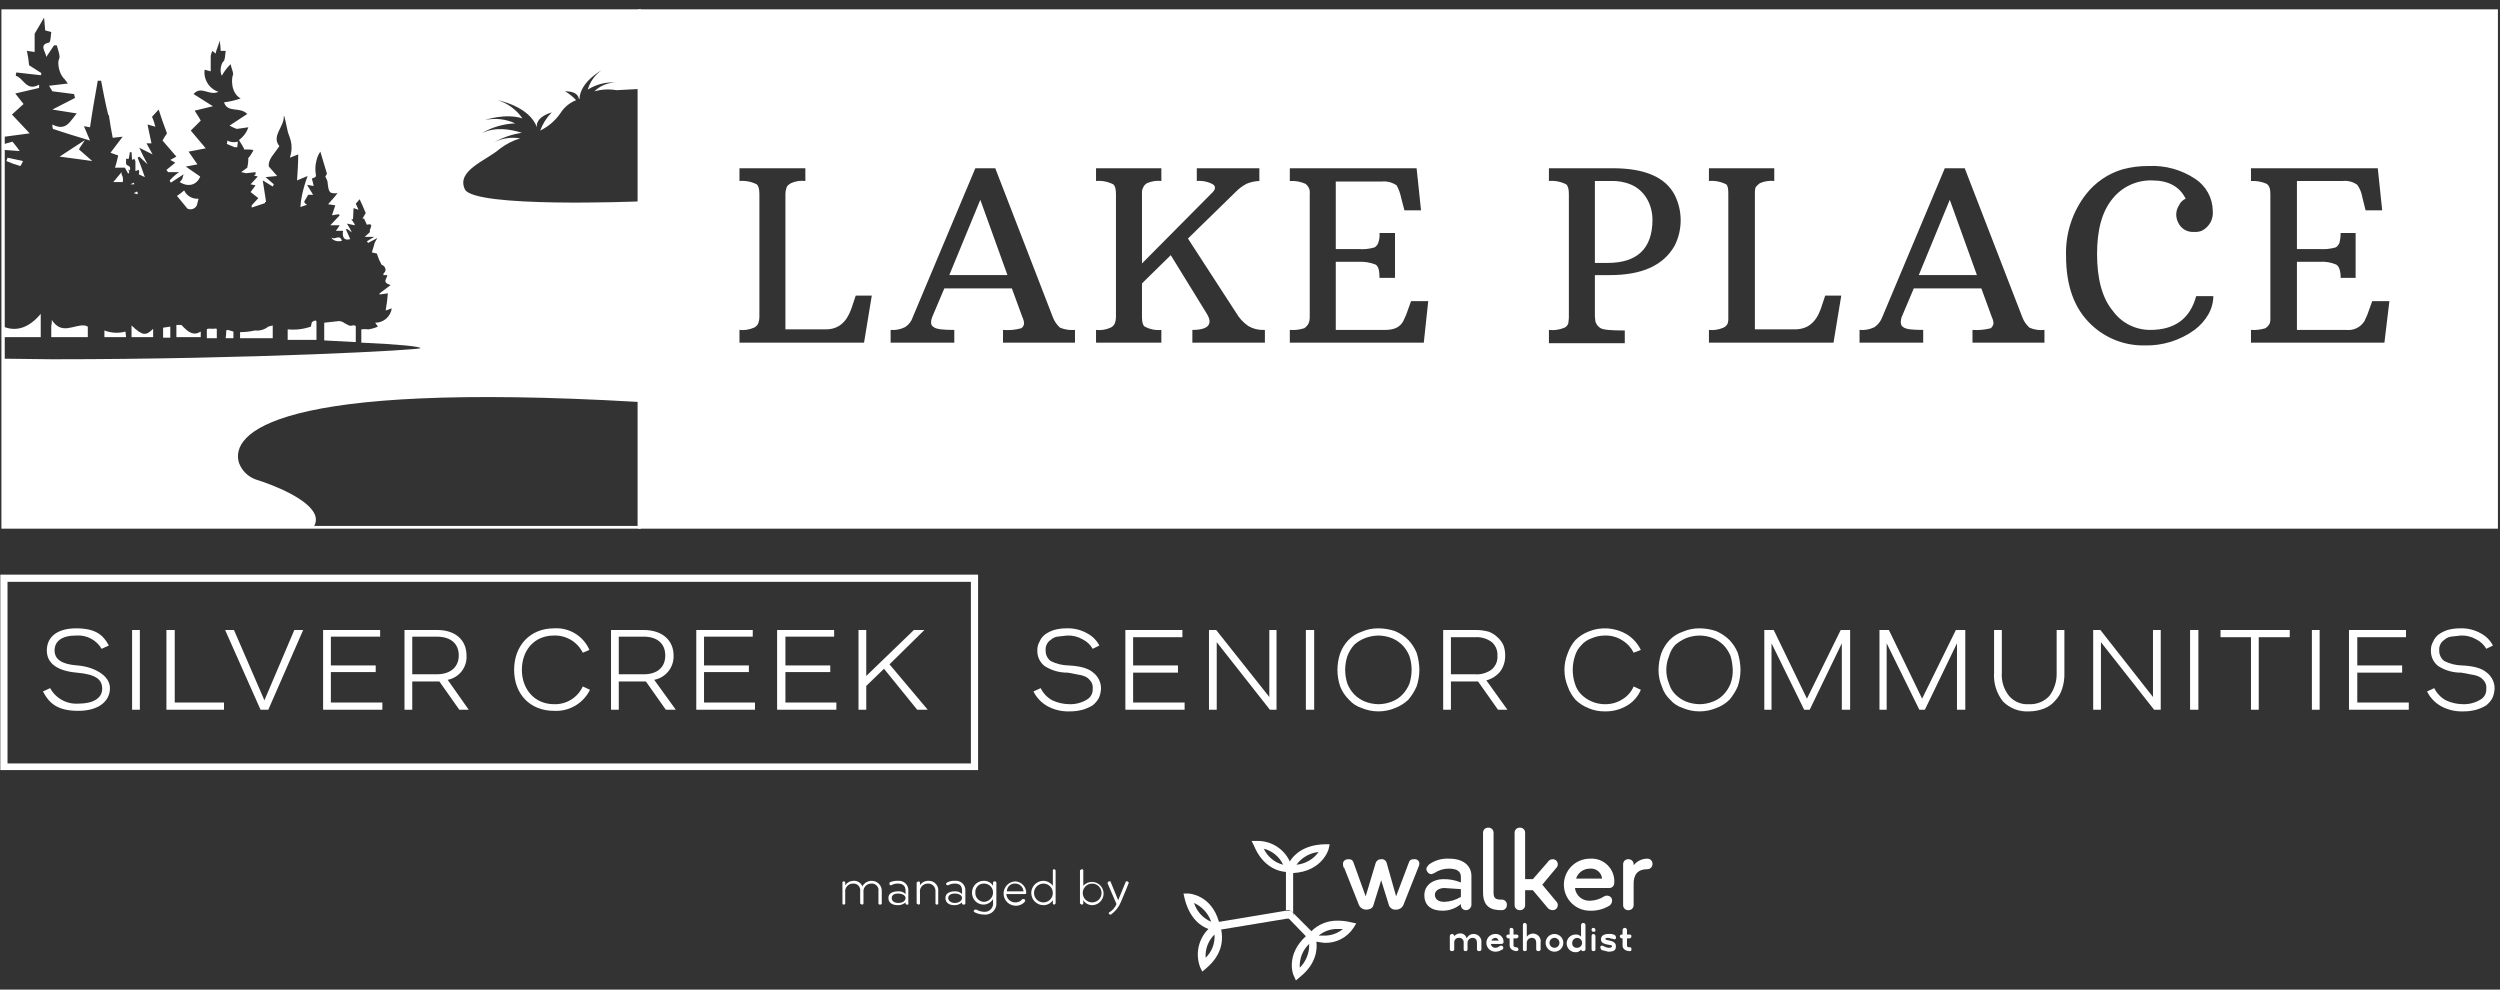 <svg width="240" height="95" viewBox="0 0 240 95" fill="none" xmlns="http://www.w3.org/2000/svg">
<rect x="0" y="0" width="240" height="95" fill="#333333" stroke="none"/>
<path d="M84.649 86.737C84.649 86.79 84.596 86.843 84.49 86.843C84.383 86.843 84.33 86.79 84.33 86.737V85.568C84.347 85.471 84.341 85.371 84.313 85.277C84.285 85.183 84.236 85.096 84.169 85.024C84.102 84.952 84.02 84.897 83.928 84.862C83.836 84.827 83.737 84.814 83.639 84.824C83.532 84.823 83.425 84.845 83.328 84.888C83.23 84.932 83.142 84.997 83.072 85.078C83.001 85.159 82.948 85.254 82.918 85.357C82.888 85.46 82.88 85.568 82.895 85.674V86.737C82.895 86.79 82.842 86.843 82.736 86.843L82.576 86.737V85.568C82.593 85.471 82.587 85.371 82.559 85.277C82.531 85.183 82.482 85.096 82.415 85.024C82.348 84.952 82.266 84.897 82.174 84.862C82.082 84.827 81.983 84.814 81.885 84.824C81.778 84.823 81.671 84.845 81.573 84.888C81.475 84.932 81.388 84.997 81.317 85.078C81.247 85.159 81.194 85.254 81.164 85.357C81.133 85.46 81.126 85.568 81.141 85.674V86.737C81.141 86.79 81.088 86.843 80.981 86.843C80.953 86.843 80.926 86.832 80.906 86.812C80.886 86.792 80.875 86.765 80.875 86.737V84.717C80.875 84.689 80.886 84.662 80.906 84.642C80.926 84.622 80.953 84.611 80.981 84.611C81.088 84.611 81.141 84.664 81.141 84.717V84.983C81.229 84.852 81.347 84.745 81.486 84.67C81.625 84.596 81.781 84.558 81.938 84.558C82.118 84.545 82.297 84.589 82.45 84.685C82.603 84.781 82.722 84.922 82.789 85.089C82.876 84.927 83.007 84.791 83.166 84.697C83.326 84.603 83.507 84.555 83.692 84.558C83.823 84.558 83.951 84.584 84.071 84.635C84.191 84.687 84.299 84.762 84.388 84.857C84.478 84.951 84.547 85.063 84.592 85.185C84.637 85.308 84.656 85.438 84.649 85.568V86.737Z" fill="white"/>
<path d="M87.094 86.844C86.987 86.844 86.934 86.79 86.934 86.737V86.631C86.73 86.812 86.463 86.907 86.19 86.897C85.606 86.897 85.287 86.631 85.287 86.206C85.287 85.781 85.659 85.568 86.243 85.568C86.371 85.557 86.5 85.576 86.619 85.622C86.739 85.668 86.847 85.74 86.934 85.834V85.515C86.934 85.036 86.669 84.824 86.19 84.824C85.967 84.82 85.747 84.875 85.552 84.983H85.499C85.393 84.983 85.393 84.93 85.393 84.824V84.718C85.641 84.599 85.915 84.544 86.19 84.558C86.322 84.542 86.456 84.555 86.582 84.597C86.708 84.639 86.823 84.708 86.92 84.799C87.016 84.891 87.091 85.002 87.14 85.126C87.188 85.249 87.209 85.382 87.2 85.515V86.737C87.253 86.79 87.2 86.844 87.094 86.844ZM86.243 85.781C85.818 85.781 85.606 85.94 85.606 86.206C85.606 86.472 85.818 86.684 86.243 86.684C86.669 86.684 86.934 86.472 86.934 86.206C86.934 85.94 86.562 85.781 86.243 85.781Z" fill="white"/>
<path d="M90.07 86.737C90.07 86.765 90.059 86.792 90.039 86.812C90.019 86.832 89.992 86.844 89.964 86.844C89.858 86.844 89.805 86.79 89.805 86.737V85.568C89.813 85.468 89.799 85.368 89.764 85.274C89.73 85.18 89.675 85.095 89.605 85.024C89.534 84.953 89.448 84.898 89.355 84.864C89.261 84.829 89.16 84.816 89.061 84.824C88.953 84.823 88.847 84.845 88.749 84.889C88.651 84.932 88.564 84.997 88.493 85.078C88.422 85.159 88.37 85.254 88.339 85.357C88.309 85.46 88.301 85.568 88.317 85.674V86.737C88.317 86.79 88.263 86.844 88.157 86.844L87.998 86.737V84.717L88.157 84.611C88.263 84.611 88.317 84.664 88.317 84.717V84.983C88.409 84.844 88.536 84.732 88.685 84.657C88.834 84.583 89 84.549 89.167 84.558C89.295 84.557 89.422 84.583 89.539 84.635C89.656 84.687 89.761 84.763 89.847 84.859C89.932 84.954 89.996 85.067 90.035 85.189C90.073 85.311 90.086 85.441 90.07 85.568V86.737Z" fill="white"/>
<path d="M92.516 86.844C92.409 86.844 92.356 86.79 92.356 86.737V86.631C92.151 86.812 91.885 86.907 91.612 86.897C91.08 86.897 90.761 86.631 90.761 86.206C90.761 85.781 91.133 85.568 91.665 85.568C91.793 85.557 91.921 85.576 92.041 85.622C92.161 85.668 92.268 85.74 92.356 85.834V85.515C92.356 85.036 92.143 84.824 91.665 84.824C91.442 84.82 91.222 84.875 91.027 84.983H90.974C90.953 84.983 90.932 84.979 90.913 84.971C90.894 84.963 90.876 84.951 90.861 84.936C90.847 84.922 90.835 84.904 90.827 84.885C90.819 84.865 90.815 84.845 90.815 84.824L90.921 84.718C91.149 84.596 91.407 84.54 91.665 84.558C91.797 84.542 91.931 84.555 92.057 84.597C92.183 84.639 92.298 84.708 92.395 84.799C92.491 84.891 92.566 85.002 92.615 85.126C92.663 85.249 92.684 85.382 92.675 85.515V86.737C92.675 86.79 92.622 86.844 92.516 86.844ZM91.665 85.781C91.293 85.781 91.027 85.94 91.027 86.206C91.027 86.472 91.293 86.684 91.665 86.684C92.037 86.684 92.356 86.472 92.356 86.206C92.356 85.94 92.037 85.781 91.665 85.781Z" fill="white"/>
<path d="M94.429 86.843C94.278 86.844 94.128 86.813 93.989 86.754C93.85 86.694 93.725 86.607 93.62 86.498C93.516 86.389 93.435 86.259 93.382 86.118C93.329 85.976 93.306 85.825 93.313 85.674C93.313 85.378 93.43 85.094 93.64 84.885C93.849 84.675 94.133 84.558 94.429 84.558C94.609 84.55 94.787 84.59 94.946 84.674C95.105 84.758 95.238 84.883 95.333 85.036V84.717C95.333 84.664 95.386 84.611 95.492 84.611C95.598 84.611 95.651 84.664 95.651 84.717V86.631C95.668 86.788 95.65 86.948 95.597 87.097C95.544 87.247 95.458 87.383 95.346 87.495C95.234 87.607 95.098 87.692 94.949 87.745C94.799 87.798 94.64 87.817 94.482 87.8C94.169 87.799 93.86 87.726 93.579 87.588L93.472 87.481C93.472 87.439 93.489 87.398 93.519 87.368C93.549 87.339 93.589 87.322 93.632 87.322H93.738C93.964 87.455 94.22 87.528 94.482 87.534C94.601 87.543 94.72 87.526 94.831 87.483C94.942 87.44 95.042 87.373 95.123 87.286C95.205 87.199 95.266 87.095 95.302 86.982C95.338 86.869 95.349 86.749 95.333 86.631V86.312C95.237 86.468 95.105 86.598 94.947 86.69C94.79 86.783 94.612 86.836 94.429 86.843ZM94.482 86.578C94.713 86.564 94.929 86.463 95.087 86.295C95.245 86.127 95.333 85.905 95.333 85.674C95.333 85.448 95.243 85.232 95.084 85.073C94.924 84.913 94.708 84.824 94.482 84.824C94.368 84.816 94.254 84.832 94.148 84.872C94.041 84.912 93.944 84.975 93.863 85.055C93.783 85.136 93.72 85.233 93.68 85.34C93.64 85.446 93.624 85.56 93.632 85.674C93.624 85.79 93.641 85.906 93.68 86.016C93.72 86.125 93.781 86.225 93.861 86.31C93.941 86.395 94.037 86.462 94.144 86.508C94.251 86.554 94.366 86.578 94.482 86.578Z" fill="white"/>
<path d="M98.522 85.727C98.522 85.78 98.469 85.833 98.362 85.833H96.608C96.622 86.05 96.717 86.252 96.875 86.401C97.034 86.549 97.242 86.631 97.459 86.631C97.591 86.639 97.724 86.615 97.845 86.559C97.965 86.503 98.07 86.418 98.15 86.312H98.256C98.362 86.312 98.415 86.365 98.415 86.418V86.524C98.308 86.66 98.171 86.77 98.014 86.844C97.857 86.917 97.685 86.954 97.512 86.95C97.202 86.95 96.904 86.826 96.685 86.607C96.466 86.388 96.343 86.09 96.343 85.78C96.343 85.47 96.466 85.173 96.685 84.953C96.904 84.734 97.202 84.611 97.512 84.611C97.789 84.637 98.046 84.767 98.233 84.973C98.42 85.18 98.523 85.448 98.522 85.727ZM97.459 84.823C97.357 84.816 97.254 84.83 97.158 84.864C97.061 84.898 96.973 84.952 96.898 85.022C96.823 85.091 96.763 85.176 96.723 85.27C96.682 85.364 96.661 85.465 96.661 85.568H98.256C98.243 85.365 98.153 85.176 98.004 85.038C97.856 84.9 97.661 84.823 97.459 84.823Z" fill="white"/>
<path d="M101.073 86.418C100.975 86.567 100.841 86.689 100.683 86.773C100.525 86.857 100.348 86.899 100.17 86.897C99.859 86.897 99.562 86.773 99.343 86.554C99.123 86.335 99 86.037 99 85.727C99 85.417 99.123 85.12 99.343 84.9C99.562 84.681 99.859 84.558 100.17 84.558C100.347 84.564 100.52 84.61 100.676 84.693C100.833 84.776 100.969 84.893 101.073 85.036V83.548C101.073 83.495 101.126 83.442 101.233 83.442L101.339 83.548V86.737L101.233 86.843C101.126 86.843 101.073 86.79 101.073 86.737V86.418ZM100.17 86.631C100.409 86.631 100.639 86.536 100.809 86.366C100.978 86.197 101.073 85.967 101.073 85.727C101.073 85.487 100.978 85.258 100.809 85.088C100.639 84.919 100.409 84.824 100.17 84.824C99.93 84.824 99.7 84.919 99.531 85.088C99.361 85.258 99.266 85.487 99.266 85.727C99.266 85.967 99.361 86.197 99.531 86.366C99.7 86.536 99.93 86.631 100.17 86.631Z" fill="white"/>
<path d="M103.837 86.843L103.677 86.737V83.548L103.837 83.442C103.943 83.442 103.996 83.495 103.996 83.548V85.036C104.119 84.9 104.273 84.796 104.445 84.734C104.616 84.671 104.801 84.652 104.982 84.677C105.163 84.703 105.335 84.773 105.483 84.88C105.631 84.988 105.75 85.131 105.83 85.295C105.91 85.46 105.948 85.641 105.942 85.824C105.935 86.007 105.883 86.185 105.791 86.343C105.699 86.502 105.57 86.635 105.415 86.731C105.259 86.828 105.083 86.884 104.9 86.897C104.72 86.904 104.542 86.864 104.383 86.78C104.224 86.696 104.091 86.571 103.996 86.418V86.737C103.996 86.79 103.943 86.843 103.837 86.843ZM104.847 84.824C104.607 84.824 104.377 84.919 104.208 85.088C104.038 85.258 103.943 85.487 103.943 85.727C103.943 85.967 104.038 86.197 104.208 86.366C104.377 86.536 104.607 86.631 104.847 86.631C105.086 86.631 105.316 86.536 105.486 86.366C105.655 86.197 105.75 85.967 105.75 85.727C105.75 85.487 105.655 85.258 105.486 85.088C105.316 84.919 105.086 84.824 104.847 84.824Z" fill="white"/>
<path d="M108.355 84.77C108.355 84.77 107.876 85.993 107.611 86.578C107.415 87.068 107.083 87.492 106.654 87.8H106.548L106.441 87.694C106.441 87.641 106.441 87.587 106.494 87.587C106.803 87.402 107.045 87.122 107.185 86.79L106.335 84.823V84.717L106.441 84.611H106.601L107.345 86.418L108.089 84.611H108.248L108.355 84.717V84.77Z" fill="white"/>
<path d="M135.781 82.485C135.569 82.485 135.356 82.485 135.25 82.804L134.027 86.046L133.124 82.857C133.098 82.74 133.029 82.636 132.931 82.567C132.832 82.498 132.711 82.469 132.592 82.485C132.475 82.48 132.359 82.513 132.263 82.581C132.167 82.648 132.096 82.745 132.061 82.857L131.104 86.046L129.935 82.804C129.828 82.485 129.616 82.485 129.403 82.485C129.191 82.485 128.925 82.644 128.925 82.91C128.925 83.176 128.978 83.176 128.978 83.282H129.031L130.466 86.897C130.528 87.027 130.626 87.136 130.749 87.212C130.871 87.287 131.013 87.326 131.157 87.322C131.529 87.322 131.795 87.162 131.848 86.897L132.592 84.505L133.336 86.897C133.384 87.037 133.48 87.156 133.606 87.233C133.732 87.311 133.881 87.342 134.027 87.322C134.171 87.326 134.313 87.287 134.436 87.212C134.559 87.136 134.657 87.027 134.718 86.897L136.153 83.282C136.213 83.166 136.249 83.04 136.26 82.91C136.26 82.85 136.248 82.79 136.223 82.734C136.199 82.679 136.162 82.629 136.117 82.589C136.072 82.549 136.018 82.519 135.961 82.501C135.903 82.483 135.842 82.478 135.781 82.485Z" fill="white"/>
<path d="M139.13 82.432C138.45 82.389 137.776 82.576 137.216 82.963C137.11 83.07 136.791 83.335 137.004 83.654C137.043 83.734 137.104 83.8 137.179 83.847C137.254 83.894 137.34 83.919 137.429 83.92L137.695 83.814C138.102 83.536 138.584 83.388 139.077 83.388C139.874 83.388 140.246 83.654 140.246 84.186V84.717C139.707 84.494 139.128 84.385 138.545 84.398C137.642 84.398 136.738 84.93 136.738 85.94C136.738 86.95 137.429 87.428 138.492 87.428C139.134 87.43 139.755 87.204 140.246 86.79V86.897C140.246 87.023 140.296 87.145 140.386 87.235C140.476 87.325 140.598 87.375 140.724 87.375C140.857 87.376 140.984 87.327 141.083 87.239C141.181 87.15 141.243 87.028 141.256 86.897V84.079C141.256 83.282 140.671 82.432 139.13 82.432ZM140.246 85.355V86.099C139.765 86.395 139.216 86.56 138.652 86.578C138.067 86.578 137.748 86.312 137.748 85.887C137.748 85.462 138.226 85.249 138.652 85.249L140.246 85.355Z" fill="white"/>
<path d="M144.126 86.365C143.541 86.365 143.382 86.205 143.382 85.674V79.933C143.382 79.866 143.368 79.799 143.341 79.737C143.314 79.675 143.274 79.62 143.224 79.575C143.173 79.53 143.114 79.496 143.05 79.475C142.986 79.454 142.918 79.448 142.85 79.455C142.724 79.455 142.602 79.505 142.512 79.595C142.422 79.685 142.372 79.807 142.372 79.933V85.674C142.372 87.162 143.276 87.375 144.126 87.375C144.193 87.382 144.261 87.376 144.326 87.355C144.39 87.334 144.449 87.3 144.499 87.255C144.549 87.21 144.59 87.154 144.617 87.093C144.644 87.031 144.658 86.964 144.658 86.896C144.666 86.825 144.658 86.752 144.635 86.683C144.611 86.615 144.572 86.553 144.521 86.502C144.47 86.451 144.408 86.412 144.339 86.388C144.271 86.364 144.198 86.356 144.126 86.365Z" fill="white"/>
<path d="M149.548 82.963C149.548 82.836 149.497 82.715 149.408 82.625C149.318 82.535 149.196 82.485 149.069 82.485C148.973 82.481 148.878 82.505 148.793 82.551C148.709 82.598 148.639 82.667 148.591 82.751L147.156 84.398H146.412V79.933C146.412 79.866 146.398 79.799 146.371 79.737C146.344 79.675 146.304 79.62 146.253 79.575C146.203 79.53 146.144 79.496 146.08 79.475C146.015 79.454 145.947 79.448 145.88 79.455C145.753 79.455 145.632 79.505 145.542 79.595C145.452 79.685 145.402 79.807 145.402 79.933V86.896C145.402 87.023 145.452 87.145 145.542 87.235C145.632 87.324 145.753 87.375 145.88 87.375C145.947 87.382 146.015 87.376 146.08 87.355C146.144 87.334 146.203 87.3 146.253 87.255C146.304 87.21 146.344 87.154 146.371 87.093C146.398 87.031 146.412 86.964 146.412 86.896V85.461H147.156L148.538 87.109C148.598 87.193 148.678 87.261 148.771 87.308C148.863 87.354 148.966 87.377 149.069 87.375C149.196 87.375 149.318 87.324 149.408 87.235C149.497 87.145 149.548 87.023 149.548 86.896C149.55 86.826 149.537 86.757 149.509 86.693C149.482 86.628 149.44 86.571 149.388 86.524L148.059 84.93L149.388 83.335C149.44 83.289 149.482 83.231 149.509 83.167C149.537 83.103 149.55 83.033 149.548 82.963Z" fill="white"/>
<path d="M152.63 82.432C151.968 82.432 151.333 82.695 150.864 83.163C150.396 83.632 150.132 84.267 150.132 84.93C150.132 85.593 150.396 86.228 150.864 86.697C151.333 87.165 151.968 87.428 152.63 87.428C153.284 87.454 153.931 87.287 154.491 86.95C154.611 86.873 154.699 86.755 154.738 86.618C154.777 86.481 154.765 86.334 154.703 86.206C154.628 86.099 154.516 86.023 154.388 85.994C154.261 85.964 154.127 85.983 154.012 86.046C153.6 86.313 153.122 86.46 152.63 86.471C152.281 86.487 151.938 86.37 151.672 86.143C151.406 85.916 151.235 85.597 151.195 85.249H154.438C154.505 85.256 154.573 85.25 154.637 85.229C154.701 85.208 154.761 85.174 154.811 85.129C154.861 85.084 154.901 85.029 154.928 84.967C154.956 84.905 154.97 84.838 154.969 84.77C154.993 84.457 154.949 84.143 154.84 83.848C154.731 83.553 154.559 83.286 154.337 83.064C154.115 82.842 153.848 82.67 153.553 82.561C153.258 82.452 152.944 82.408 152.63 82.432ZM152.63 83.389C152.77 83.374 152.911 83.387 153.046 83.427C153.181 83.468 153.306 83.534 153.415 83.623C153.523 83.712 153.613 83.822 153.68 83.946C153.746 84.07 153.787 84.206 153.8 84.345H151.302C151.392 84.065 151.57 83.821 151.809 83.649C152.048 83.477 152.336 83.386 152.63 83.389Z" fill="white"/>
<path d="M158.158 82.432C157.902 82.428 157.649 82.483 157.419 82.594C157.188 82.705 156.986 82.868 156.829 83.07V82.963C156.829 82.837 156.779 82.715 156.689 82.625C156.6 82.535 156.478 82.485 156.351 82.485C156.284 82.478 156.216 82.484 156.152 82.505C156.087 82.526 156.028 82.56 155.978 82.605C155.928 82.65 155.888 82.705 155.86 82.767C155.833 82.829 155.819 82.896 155.82 82.963V86.897C155.819 86.964 155.833 87.031 155.86 87.093C155.888 87.155 155.928 87.21 155.978 87.255C156.028 87.3 156.087 87.334 156.152 87.355C156.216 87.376 156.284 87.382 156.351 87.375C156.478 87.375 156.6 87.325 156.689 87.235C156.779 87.145 156.829 87.023 156.829 86.897V84.824C156.829 83.92 157.255 83.442 158.158 83.442C158.285 83.442 158.407 83.391 158.497 83.302C158.586 83.212 158.637 83.09 158.637 82.963C158.644 82.896 158.637 82.828 158.617 82.764C158.596 82.7 158.562 82.64 158.517 82.59C158.472 82.54 158.416 82.5 158.355 82.473C158.293 82.445 158.226 82.431 158.158 82.432Z" fill="white"/>
<path d="M140.778 90.033H140.831C140.891 89.917 140.983 89.82 141.096 89.754C141.209 89.688 141.338 89.656 141.469 89.66C141.576 89.659 141.682 89.681 141.78 89.725C141.878 89.769 141.966 89.834 142.036 89.915C142.107 89.995 142.159 90.091 142.19 90.193C142.22 90.296 142.228 90.405 142.213 90.511V91.149C142.213 91.255 142.106 91.308 142 91.308C141.894 91.308 141.788 91.255 141.788 91.149V90.511C141.788 90.192 141.628 90.033 141.362 90.033C141.235 90.033 141.114 90.083 141.024 90.173C140.934 90.262 140.884 90.384 140.884 90.511V91.149C140.884 91.191 140.867 91.232 140.837 91.261C140.807 91.291 140.767 91.308 140.725 91.308C140.565 91.308 140.512 91.255 140.512 91.149V90.511C140.521 90.446 140.514 90.38 140.493 90.318C140.472 90.256 140.438 90.2 140.391 90.153C140.345 90.107 140.289 90.072 140.227 90.051C140.164 90.03 140.098 90.024 140.034 90.033C139.973 90.032 139.913 90.045 139.858 90.069C139.802 90.094 139.753 90.13 139.712 90.175C139.672 90.221 139.642 90.274 139.624 90.332C139.606 90.39 139.601 90.451 139.608 90.511V91.149C139.608 91.255 139.502 91.308 139.396 91.308C139.289 91.308 139.183 91.255 139.183 91.149V89.873C139.183 89.817 139.206 89.763 139.245 89.723C139.285 89.683 139.339 89.66 139.396 89.66C139.452 89.66 139.506 89.683 139.546 89.723C139.586 89.763 139.608 89.817 139.608 89.873C139.68 89.788 139.769 89.72 139.871 89.674C139.972 89.628 140.082 89.605 140.193 89.607C140.324 89.602 140.453 89.642 140.559 89.719C140.665 89.796 140.742 89.906 140.778 90.033Z" fill="white"/>
<path d="M143.116 90.617C143.129 90.721 143.18 90.816 143.258 90.884C143.337 90.953 143.437 90.99 143.542 90.989C143.697 90.986 143.847 90.929 143.967 90.83C143.992 90.808 144.022 90.792 144.055 90.784C144.087 90.776 144.121 90.775 144.154 90.783C144.186 90.79 144.217 90.805 144.243 90.827C144.268 90.849 144.289 90.876 144.302 90.906C144.315 90.937 144.321 90.971 144.319 91.004C144.316 91.038 144.306 91.07 144.289 91.099C144.272 91.128 144.248 91.152 144.22 91.17C144.192 91.188 144.16 91.199 144.126 91.202C143.951 91.311 143.748 91.366 143.542 91.361C143.316 91.361 143.1 91.272 142.94 91.112C142.781 90.953 142.691 90.737 142.691 90.511C142.691 90.285 142.781 90.069 142.94 89.91C143.1 89.75 143.316 89.66 143.542 89.66C143.648 89.653 143.756 89.668 143.856 89.705C143.956 89.742 144.047 89.801 144.123 89.876C144.199 89.952 144.257 90.043 144.294 90.144C144.332 90.244 144.347 90.351 144.339 90.458C144.339 90.564 144.233 90.617 144.126 90.617H143.116ZM143.17 90.298H143.861C143.848 90.223 143.809 90.155 143.75 90.106C143.692 90.058 143.618 90.031 143.542 90.033C143.461 90.037 143.383 90.064 143.317 90.111C143.251 90.158 143.2 90.223 143.17 90.298Z" fill="white"/>
<path d="M144.924 89.714V89.288C144.924 89.129 144.977 89.076 145.083 89.076C145.189 89.076 145.296 89.129 145.296 89.288V89.714H145.561C145.668 89.714 145.774 89.767 145.774 89.873C145.774 89.93 145.752 89.984 145.712 90.024C145.672 90.063 145.618 90.086 145.561 90.086H145.296V90.777C145.296 90.83 145.349 90.936 145.561 90.936C145.618 90.936 145.672 90.959 145.712 90.999C145.752 91.038 145.774 91.093 145.774 91.149C145.774 91.255 145.668 91.308 145.561 91.308C145.455 91.308 144.924 91.202 144.924 90.777V90.086H144.817C144.761 90.086 144.707 90.063 144.667 90.024C144.627 89.984 144.605 89.93 144.605 89.873C144.605 89.767 144.711 89.714 144.817 89.714H144.924Z" fill="white"/>
<path d="M146.571 91.149C146.571 91.255 146.518 91.308 146.359 91.308C146.316 91.308 146.276 91.291 146.246 91.261C146.216 91.232 146.199 91.191 146.199 91.149V88.81C146.199 88.704 146.252 88.597 146.359 88.597C146.415 88.597 146.469 88.62 146.509 88.66C146.549 88.7 146.571 88.754 146.571 88.81V89.926C146.672 89.79 146.815 89.693 146.978 89.649C147.142 89.606 147.315 89.619 147.469 89.687C147.624 89.755 147.751 89.874 147.829 90.024C147.907 90.173 147.932 90.345 147.9 90.511V91.149C147.9 91.255 147.794 91.308 147.687 91.308C147.581 91.308 147.475 91.255 147.475 91.149V90.511C147.475 90.192 147.315 90.032 147.05 90.032C146.923 90.032 146.801 90.083 146.711 90.173C146.622 90.262 146.571 90.384 146.571 90.511V91.149Z" fill="white"/>
<path d="M149.229 89.661C149.454 89.661 149.671 89.75 149.83 89.91C149.99 90.069 150.079 90.285 150.079 90.511C150.079 90.737 149.99 90.953 149.83 91.112C149.671 91.272 149.454 91.362 149.229 91.362C149.003 91.362 148.787 91.272 148.628 91.112C148.468 90.953 148.378 90.737 148.378 90.511C148.378 90.285 148.468 90.069 148.628 89.91C148.787 89.75 149.003 89.661 149.229 89.661ZM149.229 90.989C149.356 90.989 149.477 90.939 149.567 90.849C149.657 90.76 149.707 90.638 149.707 90.511C149.707 90.384 149.657 90.263 149.567 90.173C149.477 90.083 149.356 90.033 149.229 90.033C149.102 90.033 148.98 90.083 148.891 90.173C148.801 90.263 148.75 90.384 148.75 90.511C148.75 90.638 148.801 90.76 148.891 90.849C148.98 90.939 149.102 90.989 149.229 90.989Z" fill="white"/>
<path d="M151.78 88.81C151.78 88.754 151.803 88.7 151.842 88.66C151.882 88.62 151.936 88.597 151.993 88.597C152.049 88.597 152.103 88.62 152.143 88.66C152.183 88.7 152.205 88.754 152.205 88.81V91.149C152.205 91.255 152.099 91.308 151.993 91.308C151.886 91.308 151.78 91.255 151.78 91.149C151.723 91.237 151.644 91.307 151.551 91.354C151.457 91.401 151.353 91.422 151.249 91.415C151.023 91.415 150.807 91.325 150.647 91.165C150.488 91.006 150.398 90.79 150.398 90.564C150.398 90.338 150.488 90.122 150.647 89.963C150.807 89.803 151.023 89.714 151.249 89.714C151.348 89.701 151.449 89.713 151.542 89.75C151.635 89.788 151.717 89.848 151.78 89.926V88.81ZM151.355 90.989C151.451 91 151.548 90.981 151.634 90.936C151.719 90.89 151.788 90.82 151.833 90.734C151.877 90.648 151.895 90.55 151.883 90.454C151.871 90.359 151.83 90.268 151.766 90.196C151.701 90.124 151.617 90.073 151.523 90.049C151.429 90.026 151.33 90.032 151.239 90.066C151.149 90.1 151.071 90.161 151.016 90.24C150.96 90.32 150.93 90.414 150.93 90.511C150.922 90.571 150.928 90.632 150.945 90.69C150.963 90.748 150.994 90.801 151.034 90.847C151.074 90.892 151.124 90.928 151.179 90.953C151.234 90.977 151.294 90.99 151.355 90.989Z" fill="white"/>
<path d="M152.95 89.448C152.907 89.448 152.867 89.431 152.837 89.401C152.807 89.371 152.79 89.331 152.79 89.288C152.79 89.129 152.843 89.076 152.95 89.076C153.056 89.076 153.162 89.129 153.162 89.288C153.162 89.448 153.109 89.448 152.95 89.448ZM153.162 91.149C153.162 91.255 153.109 91.308 152.95 91.308C152.907 91.308 152.867 91.291 152.837 91.262C152.807 91.232 152.79 91.191 152.79 91.149V89.873C152.79 89.767 152.843 89.661 152.95 89.661C153.006 89.661 153.06 89.683 153.1 89.723C153.14 89.763 153.162 89.817 153.162 89.873V91.149Z" fill="white"/>
<path d="M154.438 89.66C154.639 89.64 154.842 89.677 155.022 89.767C155.068 89.805 155.102 89.855 155.121 89.911C155.14 89.967 155.142 90.028 155.129 90.086C155.076 90.192 154.969 90.192 154.863 90.139L154.385 90.032C154.225 90.032 154.119 90.032 154.119 90.139C154.119 90.245 154.331 90.245 154.544 90.298C154.757 90.351 155.129 90.458 155.129 90.83C155.129 91.202 154.969 91.361 154.385 91.361L153.747 91.202C153.747 91.149 153.587 91.042 153.64 90.883C153.694 90.724 153.853 90.777 153.959 90.83C154.103 90.923 154.267 90.977 154.438 90.989C154.65 90.989 154.757 90.936 154.757 90.83C154.757 90.724 154.544 90.724 154.278 90.67C154.013 90.617 153.694 90.511 153.694 90.192C153.694 89.873 153.906 89.66 154.438 89.66Z" fill="white"/>
<path d="M155.767 89.714V89.288C155.767 89.232 155.789 89.178 155.829 89.138C155.869 89.098 155.923 89.076 155.979 89.076C156.036 89.076 156.09 89.098 156.13 89.138C156.17 89.178 156.192 89.232 156.192 89.288V89.714H156.405C156.564 89.714 156.617 89.767 156.617 89.873C156.617 89.98 156.564 90.086 156.405 90.086H156.192V90.777C156.192 90.83 156.192 90.936 156.405 90.936C156.617 90.936 156.617 90.989 156.617 91.149C156.617 91.308 156.564 91.308 156.405 91.308C156.245 91.308 155.767 91.202 155.767 90.777V90.086H155.714C155.657 90.086 155.603 90.063 155.563 90.024C155.523 89.984 155.501 89.93 155.501 89.873C155.501 89.767 155.607 89.714 155.714 89.714H155.767Z" fill="white"/>
<path d="M129.722 88.544C129.305 88.439 128.876 88.386 128.446 88.385C127.975 88.37 127.505 88.452 127.066 88.626C126.627 88.799 126.229 89.061 125.895 89.395L124.141 87.641C124.194 87.641 124.194 87.694 124.194 87.747C124.183 87.842 124.14 87.93 124.073 87.997C124.005 88.065 123.917 88.108 123.822 88.119H123.663L125.363 89.873C123.397 91.68 124.141 93.594 124.194 93.647L124.407 94.125L124.779 93.806C126.32 92.584 126.48 91.202 126.373 90.404L127.117 90.511C127.671 90.537 128.222 90.419 128.716 90.167C129.21 89.915 129.63 89.539 129.935 89.076L130.2 88.65L129.722 88.544ZM124.779 92.903C124.751 92.479 124.817 92.054 124.974 91.658C125.13 91.263 125.372 90.907 125.682 90.617C125.697 91.04 125.624 91.461 125.468 91.854C125.313 92.247 125.078 92.604 124.779 92.903ZM127.117 89.82H126.586C127.107 89.386 127.769 89.159 128.446 89.182H128.925C128.418 89.603 127.777 89.83 127.117 89.82Z" fill="white"/>
<path d="M123.822 87.428C123.898 87.427 123.972 87.453 124.031 87.502C124.089 87.551 124.128 87.619 124.141 87.694V83.814C126.958 83.654 127.543 81.528 127.543 81.528L127.649 81.05H127.171C125.204 81.103 124.247 82.007 123.822 82.698C123.557 82.126 123.138 81.64 122.612 81.293C122.087 80.945 121.475 80.751 120.846 80.731H120.155L120.367 81.156C121.218 83.229 122.706 83.654 123.45 83.707V87.375H123.822V87.428ZM126.586 81.794C126.339 82.137 126.021 82.424 125.655 82.634C125.288 82.845 124.881 82.975 124.46 83.016C124.707 82.673 125.025 82.387 125.391 82.176C125.758 81.965 126.165 81.835 126.586 81.794ZM121.324 81.475C121.729 81.578 122.106 81.77 122.428 82.036C122.749 82.303 123.008 82.638 123.184 83.016C122.779 82.914 122.402 82.722 122.08 82.455C121.759 82.189 121.5 81.854 121.324 81.475Z" fill="white"/>
<path d="M123.397 87.8C123.401 87.719 123.428 87.641 123.475 87.575C123.522 87.509 123.587 87.458 123.662 87.428H123.45L117.072 88.491H117.018C116.274 85.887 114.148 85.78 114.095 85.78H113.617L113.723 86.259C114.201 88.172 115.264 88.916 116.009 89.182C115.536 89.651 115.21 90.247 115.068 90.898C114.927 91.549 114.977 92.226 115.211 92.85L115.424 93.275L115.796 92.956C117.497 91.521 117.391 89.979 117.231 89.235L123.662 88.172H123.769C123.674 88.161 123.586 88.118 123.518 88.051C123.451 87.983 123.408 87.895 123.397 87.8ZM114.627 86.684C115.01 86.857 115.354 87.106 115.637 87.417C115.921 87.728 116.137 88.093 116.274 88.491C115.885 88.327 115.537 88.08 115.252 87.768C114.968 87.456 114.754 87.086 114.627 86.684ZM115.743 91.946C115.712 91.534 115.773 91.121 115.92 90.735C116.067 90.349 116.297 90.001 116.593 89.713C116.624 90.125 116.563 90.539 116.416 90.924C116.269 91.31 116.039 91.659 115.743 91.946Z" fill="white"/>
<path d="M123.822 87.428H123.663C123.614 87.435 123.567 87.452 123.524 87.477C123.482 87.502 123.445 87.535 123.415 87.575C123.385 87.614 123.364 87.659 123.352 87.707C123.339 87.755 123.337 87.805 123.344 87.853C123.351 87.902 123.367 87.949 123.392 87.992C123.417 88.034 123.451 88.071 123.49 88.101C123.53 88.131 123.575 88.152 123.622 88.164C123.67 88.177 123.72 88.179 123.769 88.172H123.822C123.917 88.161 124.005 88.118 124.072 88.051C124.14 87.983 124.183 87.895 124.194 87.8C124.194 87.747 124.194 87.694 124.141 87.694C124.128 87.619 124.089 87.551 124.031 87.502C123.972 87.453 123.898 87.427 123.822 87.428Z" fill="white"/>
<path d="M9.758 62.287C9.51 61.867 9.15 61.525 8.718 61.299C8.286 61.074 7.799 60.974 7.313 61.011C5.878 61.011 5.24 61.596 5.24 62.447C5.24 63.297 5.931 63.775 7.419 63.882C8.907 63.988 10.555 64.785 10.555 66.061C10.555 67.337 9.439 68.24 7.525 68.24C5.612 68.24 4.761 67.602 4.124 66.38L4.815 66.061C5.077 66.542 5.472 66.938 5.952 67.201C6.433 67.465 6.979 67.586 7.525 67.549C8.96 67.549 9.811 67.018 9.811 66.114C9.811 65.21 9.173 64.732 7.366 64.573C5.559 64.413 4.496 63.722 4.496 62.447C4.496 61.171 5.452 60.321 7.313 60.321C9.173 60.321 9.917 60.958 10.449 61.968L9.758 62.287Z" fill="white"/>
<path d="M13.425 60.48V68.134H12.681V60.48H13.425Z" fill="white"/>
<path d="M16.774 60.48V67.443H21.504V68.134H15.977V60.48H16.774Z" fill="white"/>
<path d="M22.461 60.48L25.384 67.23L28.255 60.48H29.105L25.756 68.134H25.012L21.611 60.48H22.461Z" fill="white"/>
<path d="M36.493 60.48V61.118H31.763V63.882H36.068V64.519H31.763V67.443H36.706V68.134H31.019V60.48H36.493Z" fill="white"/>
<path d="M41.968 60.48C43.775 60.48 44.785 61.49 44.785 62.925C44.821 63.468 44.657 64.005 44.324 64.436C43.991 64.867 43.512 65.161 42.978 65.264L44.998 68.134H44.094L42.181 65.423H39.576V68.134H38.832V60.48H41.968ZM39.576 64.732H41.915C43.244 64.732 44.041 64.041 44.041 62.925C44.041 61.809 43.297 61.118 41.915 61.118H39.576V64.732Z" fill="white"/>
<path d="M55.947 62.659C55.693 62.149 55.297 61.722 54.807 61.43C54.317 61.138 53.753 60.992 53.183 61.011C51.269 61.011 50.1 62.447 50.1 64.307C50.1 66.167 51.323 67.602 53.183 67.602C53.76 67.624 54.331 67.473 54.823 67.171C55.315 66.868 55.706 66.426 55.947 65.901L56.638 66.22C56.325 66.86 55.83 67.393 55.215 67.752C54.601 68.111 53.894 68.281 53.183 68.24C50.897 68.24 49.356 66.646 49.356 64.307C49.356 61.968 50.897 60.321 53.183 60.321C53.895 60.273 54.604 60.446 55.213 60.817C55.822 61.188 56.301 61.739 56.585 62.394L55.947 62.659Z" fill="white"/>
<path d="M61.793 60.48C63.601 60.48 64.664 61.49 64.664 62.925C64.686 63.473 64.51 64.011 64.169 64.441C63.827 64.87 63.343 65.162 62.803 65.264L64.876 68.134H63.919L62.006 65.423H59.402V68.134H58.657V60.48H61.793ZM59.402 64.732H61.793C63.122 64.732 63.866 64.041 63.866 62.925C63.866 61.809 63.122 61.118 61.793 61.118H59.402V64.732Z" fill="white"/>
<path d="M72.264 60.48V61.118H67.587V63.882H71.892V64.519H67.587V67.443H72.477V68.134H66.843V60.48H72.264Z" fill="white"/>
<path d="M80.078 60.48V61.118H75.401V63.882H79.706V64.519H75.401V67.443H80.29V68.134H74.603V60.48H80.078Z" fill="white"/>
<path d="M88.051 68.134L84.862 64.201L83.161 65.848V68.134H82.417V60.48H83.161V64.892L87.732 60.48H88.742L85.393 63.775L89.061 68.134H88.051Z" fill="white"/>
<path d="M0.031 55.165V73.927H93.897V55.165H0.031ZM93.206 73.29H0.722V55.856H93.206V73.29Z" fill="white"/>
<path d="M104.9 62.287C104.679 61.897 104.346 61.582 103.943 61.383C103.493 61.119 102.976 60.989 102.455 61.011L101.498 61.118C101.259 61.158 101.037 61.269 100.86 61.437C100.696 61.538 100.567 61.686 100.488 61.862C100.398 62.043 100.361 62.245 100.382 62.447C100.376 62.641 100.416 62.834 100.499 63.009C100.582 63.185 100.706 63.338 100.86 63.456C101.388 63.724 101.969 63.87 102.561 63.882C103.677 63.935 104.475 64.147 104.953 64.573C105.188 64.754 105.378 64.988 105.507 65.255C105.636 65.523 105.701 65.817 105.697 66.114C105.683 66.426 105.611 66.732 105.485 67.018C105.335 67.283 105.137 67.517 104.9 67.709C104.601 67.892 104.279 68.035 103.943 68.134C103.527 68.245 103.098 68.299 102.668 68.293C101.947 68.317 101.232 68.152 100.595 67.815C99.997 67.49 99.514 66.989 99.213 66.38L99.904 66.061C100.145 66.557 100.535 66.966 101.02 67.23C101.536 67.472 102.098 67.599 102.668 67.602C103.246 67.621 103.818 67.473 104.315 67.177C104.505 67.075 104.661 66.921 104.765 66.732C104.868 66.543 104.915 66.329 104.9 66.114C104.921 65.913 104.884 65.71 104.794 65.529C104.683 65.344 104.539 65.182 104.368 65.051C104.14 64.914 103.887 64.824 103.624 64.785L102.508 64.573C101.717 64.586 100.94 64.364 100.276 63.935C100.051 63.759 99.872 63.532 99.751 63.274C99.632 63.015 99.574 62.731 99.585 62.447C99.572 62.148 99.646 61.853 99.797 61.596C99.909 61.322 100.093 61.084 100.329 60.905C100.589 60.722 100.876 60.578 101.179 60.48C101.578 60.371 101.989 60.317 102.402 60.32C103.089 60.295 103.77 60.461 104.368 60.799C104.868 61.06 105.276 61.468 105.538 61.968L104.9 62.287Z" fill="white"/>
<path d="M113.511 60.48V61.171H108.78V63.882H113.085V64.573H108.78V67.443H113.723V68.134H108.036V60.48H113.511Z" fill="white"/>
<path d="M122.546 60.48V68.134H121.909L116.806 61.649V68.134H116.062V60.48H116.753L121.855 66.911V60.48H122.546Z" fill="white"/>
<path d="M126.161 60.48V68.134H125.364V60.48H126.161Z" fill="white"/>
<path d="M132.327 60.321C132.869 60.322 133.408 60.412 133.921 60.586C134.395 60.788 134.828 61.077 135.197 61.437C135.535 61.793 135.805 62.207 135.994 62.659C136.164 63.192 136.253 63.748 136.26 64.307C136.258 64.85 136.169 65.388 135.994 65.902C135.792 66.364 135.523 66.793 135.197 67.177C134.826 67.522 134.393 67.792 133.921 67.975C133.416 68.185 132.874 68.293 132.327 68.293C131.779 68.293 131.237 68.185 130.732 67.975C130.259 67.826 129.836 67.55 129.509 67.177C129.137 66.819 128.847 66.384 128.659 65.902C128.307 64.868 128.307 63.746 128.659 62.712C128.835 62.237 129.106 61.803 129.456 61.437C129.813 61.075 130.25 60.802 130.732 60.64C131.235 60.422 131.778 60.313 132.327 60.321ZM132.327 61.012C131.871 61.018 131.421 61.108 130.998 61.277C130.625 61.427 130.283 61.643 129.988 61.915C129.715 62.23 129.499 62.589 129.35 62.978C129.066 63.841 129.066 64.773 129.35 65.636C129.499 66.009 129.715 66.351 129.988 66.646C130.276 66.94 130.619 67.175 130.998 67.337C131.421 67.506 131.871 67.596 132.327 67.603C132.783 67.601 133.234 67.511 133.655 67.337C134.041 67.188 134.387 66.951 134.665 66.646C134.938 66.351 135.154 66.009 135.303 65.636C135.587 64.773 135.587 63.841 135.303 62.978C135.154 62.606 134.938 62.263 134.665 61.968C134.377 61.674 134.034 61.439 133.655 61.277C133.232 61.108 132.782 61.018 132.327 61.012Z" fill="white"/>
<path d="M141.681 60.48C142.094 60.477 142.505 60.531 142.904 60.64C143.222 60.753 143.512 60.934 143.754 61.171C144.006 61.39 144.206 61.662 144.339 61.968C144.448 62.275 144.502 62.599 144.498 62.925C144.51 63.477 144.342 64.018 144.02 64.466C143.675 64.88 143.211 65.178 142.691 65.317L144.711 68.134H143.807L141.894 65.423H139.289V68.134H138.545V60.48H141.681ZM139.289 64.732H141.628C142.2 64.769 142.765 64.599 143.223 64.254C143.409 64.089 143.553 63.883 143.646 63.653C143.738 63.422 143.775 63.173 143.754 62.925C143.767 62.686 143.726 62.447 143.634 62.227C143.542 62.006 143.401 61.809 143.223 61.649C142.765 61.304 142.2 61.134 141.628 61.171H139.289V64.732Z" fill="white"/>
<path d="M156.83 62.659C156.594 62.176 156.225 61.77 155.767 61.49C155.262 61.159 154.668 60.992 154.066 61.012C153.627 61.011 153.192 61.102 152.79 61.277C152.397 61.412 152.048 61.651 151.78 61.968C151.505 62.252 151.304 62.599 151.195 62.978C150.911 63.841 150.911 64.773 151.195 65.636C151.304 66.016 151.505 66.362 151.78 66.646C152.068 66.94 152.411 67.175 152.79 67.337C153.192 67.512 153.627 67.603 154.066 67.603C154.668 67.616 155.26 67.449 155.767 67.124C156.239 66.837 156.611 66.41 156.83 65.902L157.521 66.221C157.262 66.838 156.816 67.359 156.245 67.709C155.589 68.107 154.833 68.309 154.066 68.293C153.518 68.301 152.974 68.192 152.471 67.975C152.015 67.792 151.599 67.521 151.249 67.177C150.92 66.804 150.667 66.371 150.504 65.902C150.294 65.396 150.186 64.854 150.186 64.307C150.186 63.76 150.294 63.218 150.504 62.712C150.667 62.243 150.92 61.81 151.249 61.437C151.599 61.093 152.015 60.822 152.471 60.64C153.069 60.39 153.717 60.284 154.363 60.33C155.009 60.377 155.635 60.573 156.192 60.905C156.766 61.267 157.226 61.783 157.521 62.394L156.83 62.659Z" fill="white"/>
<path d="M163.155 60.321C163.697 60.322 164.236 60.412 164.749 60.586C165.224 60.788 165.656 61.077 166.025 61.437C166.363 61.793 166.633 62.207 166.822 62.659C166.992 63.192 167.082 63.748 167.088 64.307C167.086 64.85 166.997 65.388 166.822 65.902C166.62 66.364 166.351 66.793 166.025 67.177C165.663 67.534 165.228 67.806 164.749 67.975C164.244 68.185 163.702 68.293 163.155 68.293C162.607 68.293 162.065 68.185 161.56 67.975C161.087 67.826 160.664 67.55 160.338 67.177C159.965 66.829 159.69 66.389 159.54 65.902C159.322 65.399 159.214 64.855 159.221 64.307C159.223 63.765 159.313 63.226 159.487 62.712C159.663 62.237 159.935 61.803 160.284 61.437C160.641 61.075 161.078 60.802 161.56 60.64C162.063 60.422 162.606 60.313 163.155 60.321ZM163.155 61.012C162.699 61.018 162.249 61.108 161.826 61.277C161.459 61.439 161.119 61.654 160.816 61.915C160.54 62.219 160.34 62.583 160.231 62.978C160.056 63.399 159.965 63.851 159.965 64.307C159.965 64.763 160.056 65.215 160.231 65.636C160.34 66.016 160.541 66.363 160.816 66.646C161.104 66.94 161.447 67.175 161.826 67.337C162.249 67.506 162.699 67.596 163.155 67.603C163.611 67.601 164.062 67.511 164.483 67.337C164.869 67.188 165.215 66.951 165.493 66.646C165.766 66.351 165.982 66.009 166.131 65.636C166.283 65.21 166.355 64.759 166.344 64.307C166.329 63.857 166.257 63.41 166.131 62.978C165.982 62.606 165.766 62.263 165.493 61.968C165.205 61.674 164.862 61.439 164.483 61.277C164.062 61.103 163.611 61.013 163.155 61.012Z" fill="white"/>
<path d="M170.277 60.48L173.466 67.071L176.709 60.48H177.612V68.134H176.815V61.756L173.732 68.134H173.2L170.065 61.756V68.134H169.374V60.48H170.277Z" fill="white"/>
<path d="M181.333 60.48L184.522 67.071L187.764 60.48H188.668V68.134H187.87V61.756L184.787 68.134H184.256L181.12 61.756V68.134H180.429V60.48H181.333Z" fill="white"/>
<path d="M192.176 60.48V64.573C192.115 65.377 192.362 66.175 192.867 66.805C193.1 67.079 193.395 67.295 193.728 67.433C194.06 67.572 194.421 67.63 194.78 67.602C195.146 67.622 195.513 67.561 195.852 67.423C196.192 67.285 196.498 67.074 196.747 66.805C197.226 66.162 197.469 65.374 197.438 64.573V60.48H198.182V64.573C198.201 65.095 198.129 65.617 197.969 66.114C197.836 66.554 197.599 66.955 197.278 67.284C196.994 67.619 196.628 67.875 196.215 68.028C195.757 68.203 195.271 68.293 194.78 68.293C194.32 68.321 193.859 68.25 193.428 68.085C192.997 67.92 192.606 67.665 192.282 67.337C191.663 66.554 191.359 65.568 191.432 64.573V60.48H192.176Z" fill="white"/>
<path d="M207.43 60.48V68.134H206.793L201.69 61.649V68.134H200.946V60.48H201.637L206.686 66.911V60.48H207.43Z" fill="white"/>
<path d="M211.045 60.48V68.134H210.248V60.48H211.045Z" fill="white"/>
<path d="M219.815 60.48V61.171H216.838V68.134H216.094V61.171H213.171V60.48H219.815Z" fill="white"/>
<path d="M222.685 60.48V68.134H221.941V60.48H222.685Z" fill="white"/>
<path d="M230.977 60.48V61.171H226.299V63.882H230.605V64.573H226.299V67.443H231.243V68.134H225.502V60.48H230.977Z" fill="white"/>
<path d="M238.684 62.287C238.463 61.897 238.13 61.582 237.727 61.383C237.277 61.119 236.76 60.989 236.239 61.011L235.282 61.118C235.043 61.158 234.82 61.269 234.644 61.437C234.48 61.538 234.351 61.686 234.272 61.862C234.182 62.043 234.145 62.245 234.166 62.447C234.16 62.641 234.2 62.834 234.283 63.009C234.366 63.185 234.49 63.338 234.644 63.456C235.172 63.724 235.753 63.87 236.345 63.882C237.461 63.935 238.259 64.147 238.737 64.573C238.972 64.754 239.162 64.988 239.291 65.255C239.42 65.523 239.485 65.817 239.481 66.114C239.467 66.426 239.395 66.732 239.269 67.018C239.119 67.283 238.921 67.517 238.684 67.709C238.385 67.892 238.063 68.035 237.727 68.134C237.311 68.245 236.882 68.299 236.451 68.293C235.731 68.317 235.016 68.152 234.379 67.815C233.781 67.49 233.298 66.989 232.997 66.38L233.688 66.061C233.929 66.557 234.319 66.966 234.804 67.23C235.32 67.472 235.882 67.599 236.451 67.602C237.03 67.621 237.602 67.473 238.099 67.177C238.289 67.075 238.445 66.921 238.549 66.732C238.652 66.543 238.699 66.329 238.684 66.114C238.705 65.913 238.668 65.71 238.578 65.529C238.467 65.344 238.323 65.182 238.152 65.051C237.924 64.914 237.671 64.824 237.408 64.785L236.292 64.573C235.501 64.586 234.724 64.364 234.06 63.935C233.835 63.759 233.656 63.532 233.535 63.274C233.415 63.015 233.358 62.731 233.369 62.447C233.356 62.148 233.43 61.853 233.581 61.596C233.693 61.322 233.877 61.084 234.113 60.905C234.373 60.722 234.66 60.578 234.963 60.48C235.362 60.371 235.773 60.317 236.186 60.32C236.873 60.295 237.554 60.461 238.152 60.799C238.652 61.06 239.06 61.468 239.322 61.968L238.684 62.287Z" fill="white"/>
<path d="M184.203 26.409H189.784L187.179 19.181L184.203 26.409Z" fill="white"/>
<path d="M91.133 26.409H96.715L94.11 19.181L91.133 26.409Z" fill="white"/>
<path d="M61.262 0.896V50.753H239.8V0.896H61.262ZM82.948 32.894H70.989V31.672C71.46 31.723 71.937 31.649 72.371 31.459C72.563 31.378 72.715 31.226 72.796 31.034C72.867 30.847 72.903 30.649 72.902 30.449V18.596C72.902 18.118 72.796 17.799 72.636 17.693C72.127 17.436 71.557 17.326 70.989 17.374V16.151H77.314V17.374C76.843 17.317 76.365 17.391 75.932 17.586C75.666 17.746 75.56 17.852 75.507 18.012C75.441 18.2 75.405 18.397 75.4 18.596V31.618H79.281C80.45 31.618 81.247 30.981 81.725 29.652L82.151 28.376H83.692L82.948 32.894ZM103.199 32.894H96.289V31.672C96.879 31.723 97.473 31.669 98.043 31.512C98.123 31.46 98.189 31.389 98.236 31.306C98.282 31.223 98.307 31.129 98.309 31.034C98.294 30.83 98.24 30.632 98.15 30.449L97.14 27.685H90.655L89.486 30.449C89.309 30.945 89.362 31.264 89.645 31.406C89.911 31.618 90.602 31.672 91.612 31.672V32.894H85.499V31.672C85.976 31.714 86.455 31.622 86.881 31.406C87.235 31.185 87.499 30.846 87.625 30.449L93.632 16.151H95.545L101.073 30.449C101.218 30.837 101.455 31.183 101.764 31.459C102.219 31.643 102.711 31.716 103.199 31.672V32.894ZM121.43 32.894H114.467V31.672C116.062 31.672 116.487 31.087 115.796 30.024L112.394 24.496L109.63 27.207V30.449C109.63 30.981 109.737 31.246 109.896 31.353C110.384 31.616 110.939 31.728 111.491 31.672V32.894H105.219V31.672C105.69 31.728 106.168 31.654 106.601 31.459C106.793 31.378 106.945 31.226 107.026 31.034C107.097 30.847 107.133 30.649 107.132 30.449V18.596C107.132 18.118 107.026 17.799 106.866 17.693C106.357 17.436 105.787 17.326 105.219 17.374V16.151H111.491V17.374C111.019 17.322 110.543 17.396 110.109 17.586C109.942 17.685 109.812 17.834 109.737 18.012C109.646 18.192 109.61 18.395 109.63 18.596V25.293L116.274 18.596C116.7 18.224 116.753 17.905 116.434 17.693C115.962 17.439 115.426 17.328 114.892 17.374V16.151H120.899V17.374C120.479 17.388 120.064 17.478 119.676 17.639C119.282 17.848 118.923 18.117 118.613 18.437L114.042 22.901L118.666 30.024C118.957 30.531 119.356 30.966 119.836 31.299C120.286 31.564 120.802 31.693 121.324 31.672H121.43V32.894ZM136.685 32.894H123.822V31.672C124.289 31.708 124.758 31.654 125.204 31.512C125.387 31.395 125.535 31.23 125.629 31.034C125.701 30.866 125.737 30.685 125.735 30.502V18.596C125.759 18.413 125.732 18.227 125.657 18.058C125.582 17.89 125.462 17.745 125.31 17.639C124.843 17.433 124.332 17.342 123.822 17.374V16.151H135.994L136.419 20.191H134.825L134.506 18.968C134.423 18.559 134.279 18.165 134.08 17.799C133.662 17.507 133.153 17.375 132.645 17.427H128.234V23.911H130.413C130.932 23.952 131.454 23.898 131.954 23.752C132.133 23.643 132.265 23.473 132.326 23.273C132.423 22.983 132.46 22.675 132.433 22.37H133.921V26.675H132.433C132.433 25.984 132.326 25.559 132.061 25.4C131.537 25.192 130.975 25.102 130.413 25.134H128.234V31.672H132.964C133.868 31.672 134.399 31.406 134.718 30.821L134.984 30.236L135.462 28.908H137.11L136.685 32.894ZM160.763 23.592C159.7 25.453 157.68 26.41 154.544 26.41H153.109V29.971C153.095 30.273 153.113 30.576 153.162 30.874C153.235 31.111 153.385 31.317 153.587 31.459C153.853 31.672 154.65 31.725 155.979 31.725V32.947H148.697V31.672C149.203 31.732 149.716 31.658 150.185 31.459C150.274 31.418 150.353 31.359 150.417 31.286C150.481 31.213 150.529 31.127 150.558 31.034C150.558 30.874 150.611 30.715 150.611 30.449V18.596C150.611 18.118 150.504 17.799 150.345 17.693C149.836 17.436 149.265 17.326 148.697 17.374V16.151H154.81C157.893 16.151 159.859 17.002 160.763 18.702C161.146 19.461 161.345 20.298 161.345 21.147C161.345 21.997 161.146 22.834 160.763 23.592ZM176.017 32.894H164.058V31.672C164.529 31.723 165.006 31.649 165.44 31.459C165.632 31.378 165.785 31.226 165.865 31.034C165.915 30.843 165.933 30.645 165.918 30.449V18.596C165.918 18.118 165.865 17.799 165.706 17.693C165.197 17.436 164.626 17.326 164.058 17.374V16.151H170.33V17.374C169.859 17.322 169.382 17.396 168.948 17.586C168.781 17.7 168.636 17.844 168.523 18.012C168.476 18.203 168.458 18.4 168.47 18.596V31.618H172.297C173.519 31.618 174.317 30.981 174.795 29.652L175.22 28.376H176.762L176.017 32.894ZM196.268 32.894H189.359V31.672C189.948 31.714 190.541 31.66 191.113 31.512C191.259 31.392 191.354 31.221 191.378 31.034C191.363 30.83 191.309 30.632 191.219 30.449L190.209 27.685H183.724L182.555 30.449C182.413 30.945 182.467 31.264 182.715 31.406C182.98 31.618 183.618 31.672 184.628 31.672V32.894H178.516V31.672C179.009 31.719 179.506 31.627 179.951 31.406C180.291 31.171 180.551 30.837 180.695 30.449L186.701 16.151H188.614L194.142 30.449C194.287 30.837 194.524 31.183 194.833 31.459C195.285 31.654 195.78 31.727 196.268 31.672V32.894ZM212.001 30.183C211.663 30.764 211.211 31.27 210.673 31.672C209.27 32.691 207.568 33.214 205.836 33.16C203.961 33.184 202.151 32.479 200.786 31.193C199.139 29.652 198.341 27.473 198.341 24.549C198.272 22.42 198.949 20.333 200.255 18.649C201.147 17.506 202.373 16.67 203.763 16.257C204.577 16.037 205.418 15.93 206.261 15.938C207.842 15.857 209.407 16.286 210.726 17.161C211.242 17.494 211.667 17.951 211.964 18.488C212.261 19.026 212.42 19.63 212.427 20.244C212.466 20.633 212.386 21.026 212.196 21.368C212.006 21.71 211.715 21.985 211.364 22.157C211.127 22.248 210.872 22.284 210.619 22.264C210.294 22.288 209.97 22.208 209.693 22.036C209.416 21.864 209.201 21.609 209.078 21.307C208.969 21.074 208.915 20.82 208.919 20.563C208.925 20.26 209.017 19.965 209.184 19.712C209.308 19.426 209.536 19.198 209.822 19.075C209.237 17.905 208.174 17.32 206.58 17.32C205.858 17.302 205.142 17.45 204.487 17.755C203.832 18.059 203.257 18.511 202.806 19.075C201.796 20.297 201.318 22.051 201.318 24.39C201.318 26.728 201.796 28.589 202.806 29.811C203.215 30.388 203.757 30.859 204.386 31.183C205.015 31.506 205.713 31.674 206.42 31.672C208.759 31.672 210.247 30.608 210.832 28.429H212.48C212.472 29.045 212.308 29.649 212.001 30.183ZM228.904 32.894H216.094V31.672C216.561 31.703 217.029 31.649 217.476 31.512C217.66 31.395 217.807 31.23 217.901 31.034C217.951 30.861 217.969 30.681 217.954 30.502V18.596C217.954 18.118 217.848 17.799 217.582 17.639C217.113 17.439 216.604 17.348 216.094 17.374V16.151H228.266L228.691 20.191H227.097L226.778 18.915C226.711 18.494 226.547 18.093 226.299 17.746C225.902 17.453 225.408 17.32 224.917 17.374H220.506V23.911H222.685C223.204 23.947 223.726 23.893 224.226 23.752C224.405 23.643 224.537 23.473 224.598 23.273C224.67 22.978 224.705 22.674 224.705 22.37H226.14V26.675H224.705C224.705 25.984 224.545 25.559 224.28 25.4C223.777 25.184 223.23 25.093 222.685 25.134H220.506V31.672H225.236C225.579 31.712 225.927 31.654 226.238 31.503C226.549 31.352 226.81 31.116 226.99 30.821L227.256 30.236L227.734 28.908H229.382L228.904 32.894Z" fill="white"/>
<path d="M156.511 17.693C155.919 17.461 155.286 17.352 154.65 17.374H153.109V25.24H154.331C155.713 25.24 156.776 24.921 157.521 24.23C158.265 23.539 158.637 22.476 158.637 21.094C158.637 19.712 157.946 18.277 156.511 17.693Z" fill="white"/>
<path d="M11.671 16.736V16.523L10.874 17.48H11.778C11.811 17.355 11.819 17.225 11.801 17.097C11.782 16.969 11.738 16.846 11.671 16.736Z" fill="white"/>
<path d="M12.628 31.246V32.362H12.096C12.096 32.097 12.043 31.937 12.043 31.831C11.376 32.012 10.668 31.975 10.023 31.725V32.362H14.701V31.565C14.01 32.256 13.691 32.256 12.628 31.246Z" fill="white"/>
<path d="M15.658 32.416H16.348V31.353L15.658 31.459V32.416Z" fill="white"/>
<path d="M18.9 19.712L19.059 19.074C18.775 19.101 18.489 19.038 18.242 18.895C17.994 18.753 17.797 18.537 17.677 18.277C17.463 18.475 17.232 18.653 16.986 18.809L17.996 20.031C18.159 20.105 18.344 20.113 18.512 20.054C18.681 19.994 18.82 19.872 18.9 19.712Z" fill="white"/>
<path d="M17.412 31.193H16.933V32.362H19.272V31.831C18.581 32.256 18.102 31.937 17.412 31.193Z" fill="white"/>
<path d="M8.11 31.246C7.1 31.14 5.931 32.203 4.974 30.715C4.988 30.911 4.97 31.109 4.921 31.299V32.363H8.429V31.353L8.163 31.246H8.11Z" fill="white"/>
<path d="M20.494 31.565C20.122 31.565 19.963 31.512 19.856 31.619V32.469H20.813V31.565C20.707 31.565 20.601 31.512 20.494 31.565Z" fill="white"/>
<path d="M12.84 17.533L12.521 17.693H12.893L12.84 17.533Z" fill="white"/>
<path d="M0.615 15.46C1.046 15.651 1.49 15.811 1.944 15.938C1.997 15.938 2.157 15.566 2.21 15.46L0.722 15.141L0.615 15.46Z" fill="white"/>
<path d="M13.213 18.649V18.49C13.182 18.463 13.163 18.424 13.159 18.384L12.841 18.543L13.213 18.649Z" fill="white"/>
<path d="M8.163 13.44L5.718 15.035L8.854 15.46L7.579 14.344C7.738 14.025 7.897 13.866 8.163 13.44Z" fill="white"/>
<path d="M33.836 31.246C33.517 31.353 33.357 31.14 33.091 31.034C32.94 30.91 32.755 30.836 32.56 30.821L31.125 30.98V32.681L34.154 32.841V31.299C34.109 31.267 34.056 31.246 34.001 31.236C33.946 31.227 33.889 31.231 33.836 31.246Z" fill="white"/>
<path d="M32.826 23.114C32.613 22.476 32.188 23.008 31.922 22.848C31.656 22.689 32.028 23.327 32.826 23.114Z" fill="white"/>
<path d="M0.137 0.896V50.753H61.528V0.896H0.137ZM47.974 14.291C48.563 13.838 49.23 13.496 49.941 13.281C49.09 13.139 48.215 13.269 47.443 13.653C48.267 13.194 49.167 12.888 50.1 12.749C48.931 12.377 47.496 12.165 46.22 12.803C47.204 12.218 48.319 11.889 49.462 11.846C48.55 11.42 47.522 11.308 46.539 11.527C46.539 11.527 48.506 10.836 50.153 11.367C49.579 10.527 48.735 9.908 47.761 9.613C47.761 9.613 50.844 10.198 51.535 12.218C51.482 11.686 51.801 11.155 52.97 10.783C52.48 11.283 52.099 11.88 51.854 12.537C52.648 12.153 53.327 11.566 53.821 10.836C54.176 10.282 54.697 9.855 55.309 9.613C54.995 9.283 54.637 8.997 54.246 8.763C55.15 8.763 55.522 9.082 55.575 9.507H55.628C55.681 7.859 57.754 6.743 57.754 6.743C57.11 7.191 56.64 7.849 56.425 8.604C57.218 8.103 58.147 7.862 59.083 7.913C58.327 7.934 57.607 8.237 57.063 8.763C57.756 8.574 58.481 8.537 59.189 8.657L61.209 8.55V19.34C61.209 19.34 45.476 19.978 44.626 18.171C43.775 16.364 46.699 15.407 47.974 14.291ZM0.456 34.435V32.362H3.911V32.097V30.13C2.795 31.459 1.625 31.831 0.456 31.406V14.397L1.891 14.503C1.572 14.025 1.307 13.759 1.2 13.6L0.456 13.812V13.121L2.848 12.803L1.147 10.995L2.263 9.986L1.466 8.976L3.752 8.444V8.125C2.529 8.816 2.263 7.487 1.519 7.275C1.511 7.166 1.53 7.056 1.572 6.956L3.911 7.222C3.964 7.168 3.964 7.115 3.964 7.009L2.795 6.265C2.75 5.801 2.679 5.339 2.582 4.883L3.326 4.989V3.235L4.23 1.694C4.283 2.066 4.283 2.491 4.336 2.916L4.921 3.076C4.868 3.448 4.868 4.032 4.708 4.086C3.698 4.298 4.389 4.936 4.443 5.468L5.187 4.351H5.452C5.559 4.777 5.824 5.414 5.665 5.68C5.506 5.946 5.612 7.062 6.197 7.594L6.515 8.019L4.708 8.231L5.027 8.763L7.1 9.029C7.153 9.135 7.153 9.295 7.206 9.401L5.027 10.517L7.366 10.889C6.728 11.633 6.356 12.643 5.027 11.952C5.019 12.096 5.037 12.24 5.08 12.377L6.728 12.909L8.642 13.493L8.057 12.112L8.642 12.218C8.854 10.73 9.12 9.241 9.386 7.753H9.705C9.917 8.869 10.13 9.986 10.396 11.049H10.449C10.555 11.739 10.661 12.431 10.821 13.228L11.777 13.121L10.608 14.663L11.352 14.929C11.246 15.301 11.193 15.673 11.033 16.098H11.99L12.309 16.683L12.415 16.523L12.309 16.257L12.469 16.364C12.522 16.151 12.522 15.992 12.256 15.885C11.99 15.779 12.15 15.46 12.096 15.248H12.362C12.415 15.035 12.415 14.822 12.469 14.61H12.628C12.628 14.876 12.681 15.141 12.681 15.354L12.894 15.248C12.894 15.301 13 15.407 13 15.513V16.417L13.319 16.311C13.372 16.447 13.372 16.599 13.319 16.736L13.904 17.002C13.638 16.204 13.425 15.673 13.213 15.141L13.372 15.035L14.169 15.779C13.851 15.194 13.638 14.769 13.372 14.184L14.648 14.822L14.063 13.759H14.541C14.435 13.175 14.276 12.59 14.169 11.952L14.914 12.165C14.84 11.836 14.733 11.515 14.595 11.208L15.232 10.517C15.445 11.208 15.711 11.952 16.03 12.803C15.871 13.022 15.729 13.253 15.604 13.493L16.933 15.035L16.349 15.354L16.827 15.62L15.976 16.311L16.136 16.523H17.199C16.865 16.749 16.561 17.017 16.296 17.32C16.296 17.374 16.349 17.427 16.402 17.533L17.624 16.736C17.596 16.862 17.56 16.986 17.518 17.108C17.461 17.252 17.369 17.379 17.252 17.48C18.103 18.012 18.9 17.746 19.219 16.948L17.837 15.992L18.953 15.779L18.103 14.557L19.75 14.238L18.315 12.537L19.272 11.58C19.113 11.261 18.9 10.995 18.687 10.623L20.441 10.198L18.581 9.029C19.325 8.178 20.069 9.241 20.973 8.816C20.539 8.672 20.168 8.38 19.926 7.992C19.683 7.604 19.584 7.144 19.644 6.69L20.229 6.85V5.361C20.258 5.195 20.311 5.034 20.388 4.883L20.707 5.149C20.76 4.723 21.026 4.298 21.079 3.873C21.143 4.206 21.179 4.544 21.185 4.883H21.664C21.611 5.255 21.611 5.786 21.451 5.893C21.292 5.999 21.026 6.743 21.292 7.275C21.515 6.861 21.802 6.484 22.142 6.159C22.195 6.531 22.461 7.009 22.355 7.222C22.248 7.434 22.089 8.869 23.099 9.454C22.582 9.633 22.047 9.758 21.504 9.826C21.876 10.889 22.993 10.198 23.737 10.942L22.036 12.058C22.256 12.185 22.488 12.292 22.727 12.377L23.843 12.218C23.679 12.711 23.363 13.139 22.939 13.44L23.418 14.238V14.344C23.843 14.344 24.321 14.344 24.321 14.45C24.173 14.734 23.995 15.002 23.79 15.248H23.843C23.837 15.534 23.802 15.819 23.737 16.098L23.152 16.523L23.63 16.63L24.534 16.523V16.736L24.375 16.842L24.747 16.948L24.056 17.693L24.534 17.799L24.056 18.437L24.8 19.021L24.162 19.712V19.925L25.438 19.5V19.393H25.544L25.225 17.32L26.182 17.905L26.288 17.693L25.491 17.002L26.607 16.895L25.81 15.992C25.703 15.301 26.341 14.769 26.82 14.025C26.022 13.068 27.298 12.165 27.245 11.155H27.298C27.404 11.633 27.511 12.058 27.617 12.59C27.723 13.121 28.255 13.759 27.829 15.141L28.627 14.822C28.627 15.673 28.574 16.47 28.52 17.32L29.53 16.895C29.312 17.485 29.134 18.088 28.999 18.702C28.916 19.088 28.863 19.479 28.839 19.872L29.477 19.659C29.318 19.553 29.211 19.5 29.211 19.34L29.584 18.702H30.062L29.477 17.746L30.115 17.852C30.062 17.586 30.009 17.427 29.956 17.214C29.902 17.002 30.381 17.161 30.328 16.789C30.238 16.33 30.257 15.857 30.381 15.407C30.445 15.101 30.572 14.812 30.753 14.557L31.391 16.683L31.231 16.948C31.337 17.214 31.444 17.32 31.444 17.48C31.55 18.543 31.656 18.596 32.401 18.543C32.135 18.915 31.816 19.234 31.497 19.606L32.188 19.712L31.869 20.669L32.507 20.563L32.613 20.669L31.71 21.626H32.613C32.502 21.812 32.377 21.989 32.241 22.157H32.932C32.826 22.848 33.092 23.114 33.623 22.955L33.198 21.998H33.357L33.782 22.317C33.643 22.022 33.484 21.738 33.304 21.466L34.048 21.626V21.52L33.729 21.041H33.889C33.889 20.669 33.942 20.35 33.942 19.978L34.42 20.138L34.155 19.553L34.527 19.128C34.739 19.553 34.899 19.978 35.111 20.456L34.792 20.988H34.952L35.218 21.573C36.068 21.36 35.324 22.104 35.536 22.264L35.005 22.742H35.909L35.218 23.167C35.271 23.22 35.324 23.273 35.324 23.327L36.227 22.848C36.121 23.061 35.962 23.273 35.962 23.327C35.962 23.38 35.802 23.911 35.696 24.23L36.174 24.337L36.387 24.921C36.44 24.974 36.44 25.081 36.493 25.134C36.546 25.187 36.6 25.453 36.706 25.453C36.812 25.453 37.184 25.825 36.919 26.144C36.653 26.463 36.865 26.25 36.812 26.41H37.184C37.184 26.728 36.6 27.101 37.503 27.366L36.44 28.163V28.27L37.237 28.163C37.184 28.695 37.131 29.227 37.025 29.811L37.609 29.599C37.558 29.984 37.367 30.337 37.073 30.591C36.78 30.846 36.403 30.984 36.015 30.981L36.281 31.353C35.993 31.483 35.689 31.572 35.377 31.618C35.148 31.59 34.916 31.59 34.686 31.618V32.894C38.3 33.053 40.373 33.266 40.373 33.426C40.373 33.585 24.481 34.489 4.921 34.489L0.456 34.435ZM30.168 50.487C30.25 50.343 30.301 50.184 30.319 50.02C30.338 49.855 30.322 49.689 30.274 49.531C29.743 47.883 26.075 46.501 24.534 46.023C24.168 45.89 23.835 45.678 23.559 45.403C23.284 45.127 23.072 44.794 22.939 44.428C22.089 41.611 26.288 36.562 61.209 38.581V50.487H30.168Z" fill="white"/>
<path d="M29.955 30.927C29.902 30.98 29.902 31.14 29.849 31.352C29.134 31.604 28.371 31.695 27.617 31.618V32.628H30.381V30.874C30.381 30.821 30.328 30.821 30.328 30.768C30.188 30.775 30.056 30.831 29.955 30.927Z" fill="white"/>
<path d="M21.717 31.724C21.721 31.974 21.703 32.223 21.664 32.469H22.408V31.831L21.876 31.671L21.717 31.724Z" fill="white"/>
<path d="M21.823 13.494C21.831 13.603 21.813 13.712 21.77 13.813L22.514 14.132H22.78C22.78 13.919 22.833 13.759 22.833 13.6C22.496 13.7 22.133 13.661 21.823 13.494Z" fill="white"/>
<path d="M24.481 31.725C24.01 31.83 23.528 31.884 23.046 31.884V31.991V32.469H26.182V31.246L25.756 31.353C25.58 31.497 25.376 31.605 25.156 31.668C24.937 31.732 24.707 31.752 24.481 31.725Z" fill="white"/>
</svg>
